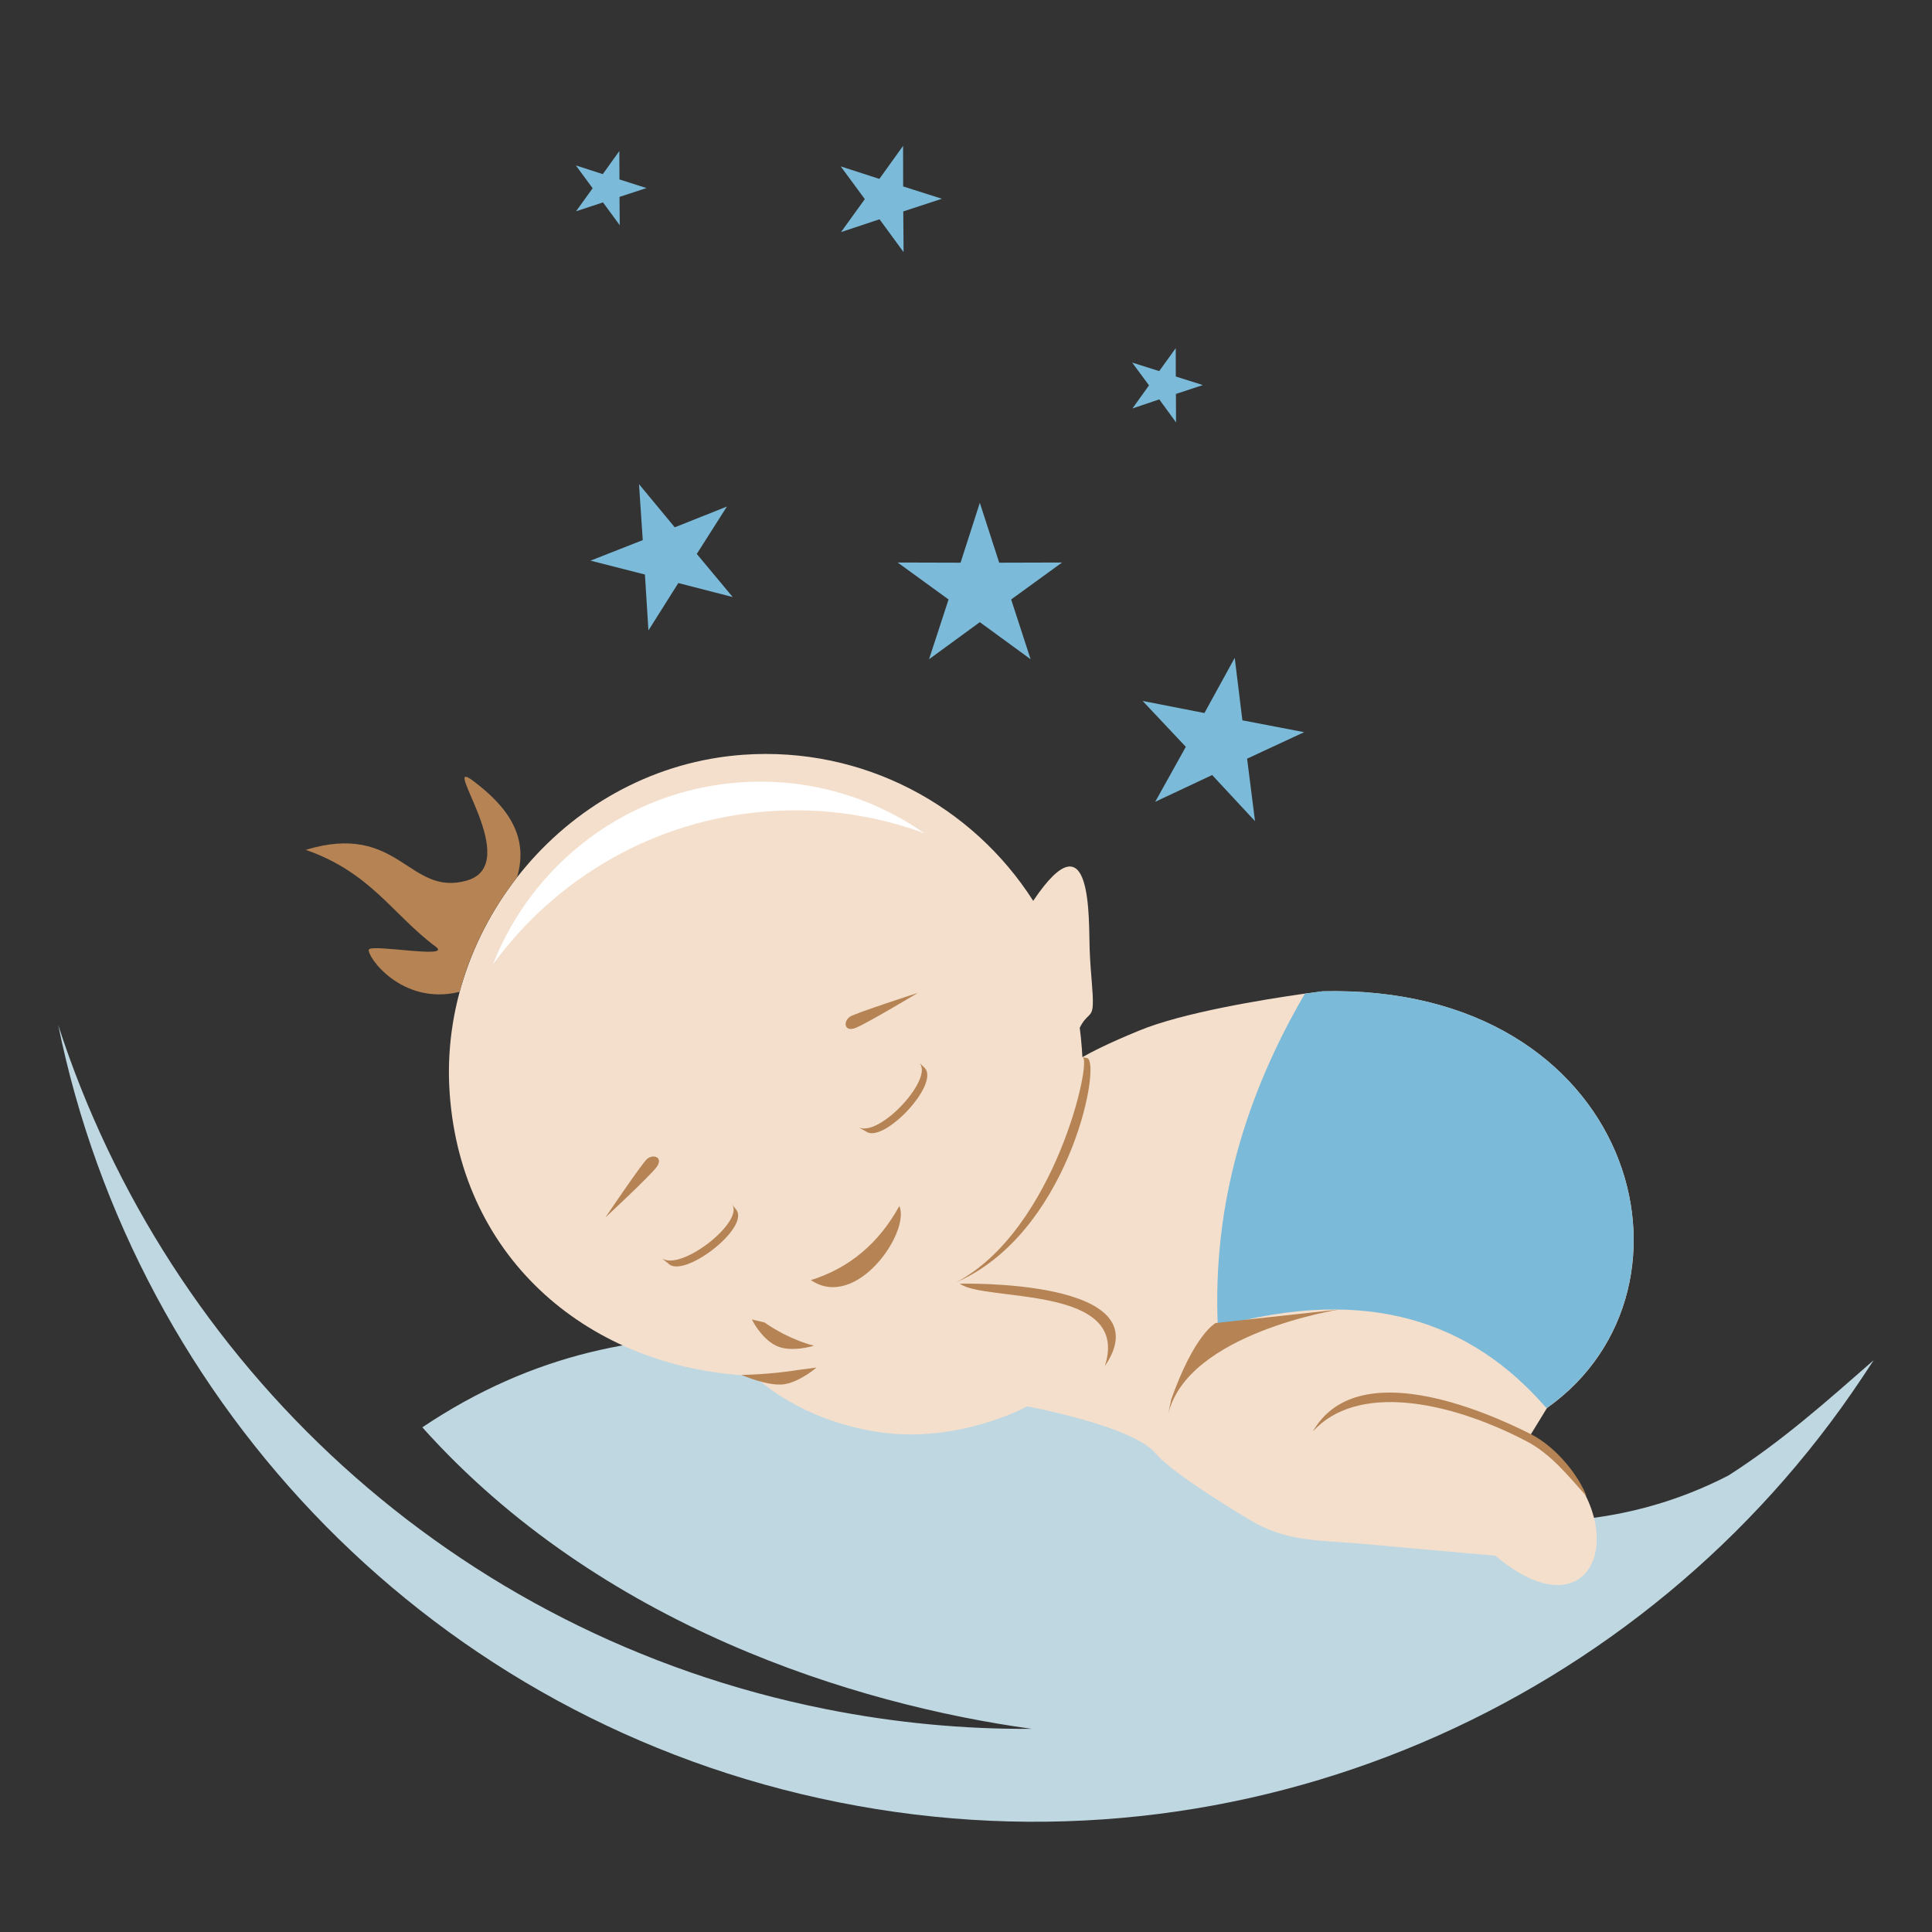 <?xml version="1.0" encoding="utf-8"?>
<!-- Generator: Adobe Illustrator 16.0.0, SVG Export Plug-In . SVG Version: 6.00 Build 0)  -->
<!DOCTYPE svg PUBLIC "-//W3C//DTD SVG 1.1//EN" "http://www.w3.org/Graphics/SVG/1.1/DTD/svg11.dtd">
<svg version="1.1" id="Calque_1" xmlns:x="http://ns.adobe.com/Extensibility/1.0/" xmlns:i="http://ns.adobe.com/AdobeIllustrator/10.0/" xmlns:graph="http://ns.adobe.com/Graphs/1.0/"
	 xmlns="http://www.w3.org/2000/svg" xmlns:xlink="http://www.w3.org/1999/xlink" x="0px" y="0px" width="32px" height="32px"
	 viewBox="0 0 32 32" enable-background="new 0 0 32 32" xml:space="preserve">
<rect x="0" y="0" width="32" height="32" fill="#333333" stroke="none"/>
<path fill-rule="evenodd" clip-rule="evenodd" fill="#BFD7E1" d="M30.844,22.817c-3.592,5.397-10.207,8.385-16.957,7.034
	C7.185,28.512,2.25,23.279,0.964,16.977c1.813,5.607,6.522,10.094,12.708,11.33c1.146,0.229,2.29,0.336,3.416,0.328
	c-2.929-0.403-7.152-1.708-10.093-4.994c7.338-4.923,15.083,4.18,21.635,0.797c0.882-0.565,1.616-1.219,2.404-1.909L30.844,22.817z"
	/>
<path fill-rule="evenodd" clip-rule="evenodd" fill="#F4DFCC" d="M12.312,12.501c1.991-0.14,3.799,0.848,4.801,2.42
	c0.994-1.481,0.916,0.345,0.935,0.802c0.018,0.457,0.061,0.707,0.052,0.92c-0.008,0.213-0.099,0.143-0.216,0.38l0,0
	c0.015,0.114,0.026,0.229,0.035,0.346c0.003,0.048,0.006,0.094,0.009,0.141c0.144-0.082,0.407-0.221,0.935-0.438
	c0.723-0.301,2.075-0.518,2.703-0.608c0.212-0.029,0.341-0.045,0.341-0.045c5.164-0.122,6.531,4.912,3.716,6.902l-0.285,0.465
	c1.848,1.172,1.198,3.47-0.569,1.982l-2.21-0.198c-0.728-0.064-1.24-0.026-1.861-0.397c-0.521-0.313-1.315-0.813-1.565-1.108
	c-0.38-0.449-2.119-0.771-2.119-0.771s-1.131,0.62-2.446,0.428c-1.316-0.194-2.024-0.889-2.024-0.889l-0.144-0.048
	c-2.608-0.138-4.756-1.896-4.952-4.676C7.25,15.327,9.421,12.706,12.312,12.501z"/>
<path fill-rule="evenodd" clip-rule="evenodd" fill="#7BBAD8" d="M21.613,16.458c0.182-0.025,0.293-0.04,0.293-0.04
	c5.156-0.122,6.526,4.896,3.728,6.892l-0.024,0.008c-1.231-1.418-2.941-2.039-5.439-1.342
	C20.079,19.938,20.641,18.126,21.613,16.458z"/>
<path fill-rule="evenodd" clip-rule="evenodd" fill="#B58354" d="M14.216,18.669c0.349,0.186,1.289-0.841,0.998-1.077
	c0.034,0.03,0.068,0.063,0.102,0.096c0.255,0.271-0.693,1.271-0.977,1.05C14.297,18.715,14.257,18.692,14.216,18.669z"/>
<path fill-rule="evenodd" clip-rule="evenodd" fill="#B58354" d="M10.958,20.838c0.315,0.237,1.406-0.625,1.157-0.904
	c0.028,0.037,0.056,0.074,0.085,0.11c0.208,0.309-0.888,1.145-1.133,0.882C11.03,20.896,10.994,20.867,10.958,20.838z"/>
<path fill-rule="evenodd" clip-rule="evenodd" fill="#B58354" d="M13.431,21.203c0.645-0.203,1.128-0.616,1.465-1.228
	C15.083,20.401,14.186,21.714,13.431,21.203z"/>
<path fill-rule="evenodd" clip-rule="evenodd" fill="#B58354" d="M14.08,16.839c0.071-0.054,1.123-0.394,1.123-0.394
	s-0.828,0.497-1.026,0.578C13.977,17.104,13.964,16.914,14.08,16.839z"/>
<path fill-rule="evenodd" clip-rule="evenodd" fill="#B58354" d="M10.718,19.196c-0.072,0.053-0.691,0.969-0.691,0.969
	s0.709-0.657,0.841-0.826C11,19.172,10.822,19.105,10.718,19.196z"/>
<path fill-rule="evenodd" clip-rule="evenodd" fill="#FFFFFF" d="M12.259,12.958c1.127-0.079,2.191,0.243,3.052,0.844
	c-0.798-0.296-1.671-0.428-2.574-0.365c-1.897,0.134-3.535,1.111-4.573,2.538C8.811,14.318,10.367,13.092,12.259,12.958z"/>
<path fill-rule="evenodd" clip-rule="evenodd" fill="#B58354" d="M21.745,23.709c0.726-1.263,2.838-0.345,3.609,0.044
	c0.443,0.225,0.809,0.718,0.924,1.03c-0.286-0.316-0.583-0.7-1.004-0.917C23.958,23.183,22.465,22.916,21.745,23.709z"/>
<path fill-rule="evenodd" clip-rule="evenodd" fill="#B58354" d="M19.399,23.181c0.383-1.086,0.734-1.265,0.734-1.267l2.044-0.224
	c0,0.001-2.508,0.39-2.827,1.729L19.399,23.181z"/>
<path fill-rule="evenodd" clip-rule="evenodd" fill="#B58354" d="M15.833,21.242c1.649-0.867,2.269-3.735,2.095-3.732l0.067,0.013
	c0.265-0.011-0.226,2.743-2.018,3.65L15.833,21.242z"/>
<path fill-rule="evenodd" clip-rule="evenodd" fill="#B58354" d="M15.899,21.262c0.008,0,3.392-0.088,2.4,1.366
	C18.741,21.269,16.304,21.57,15.899,21.262z"/>
<path fill-rule="evenodd" clip-rule="evenodd" fill="#B58354" d="M7.612,16.428c-0.97,0.238-1.548-0.607-1.502-0.701
	c0.045-0.095,1.384,0.159,1.109-0.045c-0.718-0.535-1.078-1.232-2.156-1.606c1.553-0.47,1.702,0.779,2.665,0.51
	c0.963-0.27-0.465-2.083,0.105-1.655c0.57,0.426,0.934,0.921,0.73,1.601C8.126,15.094,7.798,15.738,7.612,16.428z"/>
<path fill-rule="evenodd" clip-rule="evenodd" fill="#B58354" d="M12.662,21.904c0.434,0.301,0.82,0.385,0.82,0.385
	s-0.387,0.123-0.634-0.003c-0.247-0.125-0.394-0.431-0.394-0.431L12.662,21.904L12.662,21.904z M13.24,22.688
	c-0.517,0.084-0.96,0.084-0.96,0.084s0.458,0.203,0.724,0.153c0.266-0.051,0.519-0.274,0.519-0.274L13.24,22.688z"/>
<polygon fill-rule="evenodd" clip-rule="evenodd" fill="#7BBAD8" points="16.229,8.328 16.55,9.32 17.591,9.317 16.748,9.929 
	17.07,10.919 16.229,10.305 15.388,10.919 15.711,9.929 14.868,9.317 15.91,9.32 "/>
<polygon fill-rule="evenodd" clip-rule="evenodd" fill="#7BBAD8" points="20.451,10.896 20.578,11.931 21.601,12.127 20.656,12.566 
	20.787,13.601 20.077,12.837 19.134,13.28 19.641,12.37 18.926,11.61 19.949,11.81 "/>
<polygon fill-rule="evenodd" clip-rule="evenodd" fill="#7BBAD8" points="10.584,8.019 11.176,8.734 12.04,8.39 11.541,9.175 
	12.136,9.889 11.235,9.657 10.74,10.442 10.682,9.516 9.781,9.286 10.646,8.946 "/>
<polygon fill-rule="evenodd" clip-rule="evenodd" fill="#7BBAD8" points="13.925,2.756 14.565,2.963 14.958,2.416 14.959,3.088 
	15.601,3.292 14.961,3.502 14.966,4.176 14.568,3.632 13.93,3.844 14.324,3.298 "/>
<polygon fill-rule="evenodd" clip-rule="evenodd" fill="#7BBAD8" points="18.752,6.005 19.2,6.147 19.474,5.766 19.475,6.236 
	19.923,6.378 19.477,6.525 19.479,6.996 19.201,6.615 18.757,6.765 19.031,6.383 "/>
<polygon fill-rule="evenodd" clip-rule="evenodd" fill="#7BBAD8" points="9.538,2.74 9.984,2.884 10.258,2.502 10.26,2.972 
	10.708,3.115 10.261,3.261 10.265,3.73 9.987,3.352 9.541,3.5 9.816,3.118 "/>
</svg>
